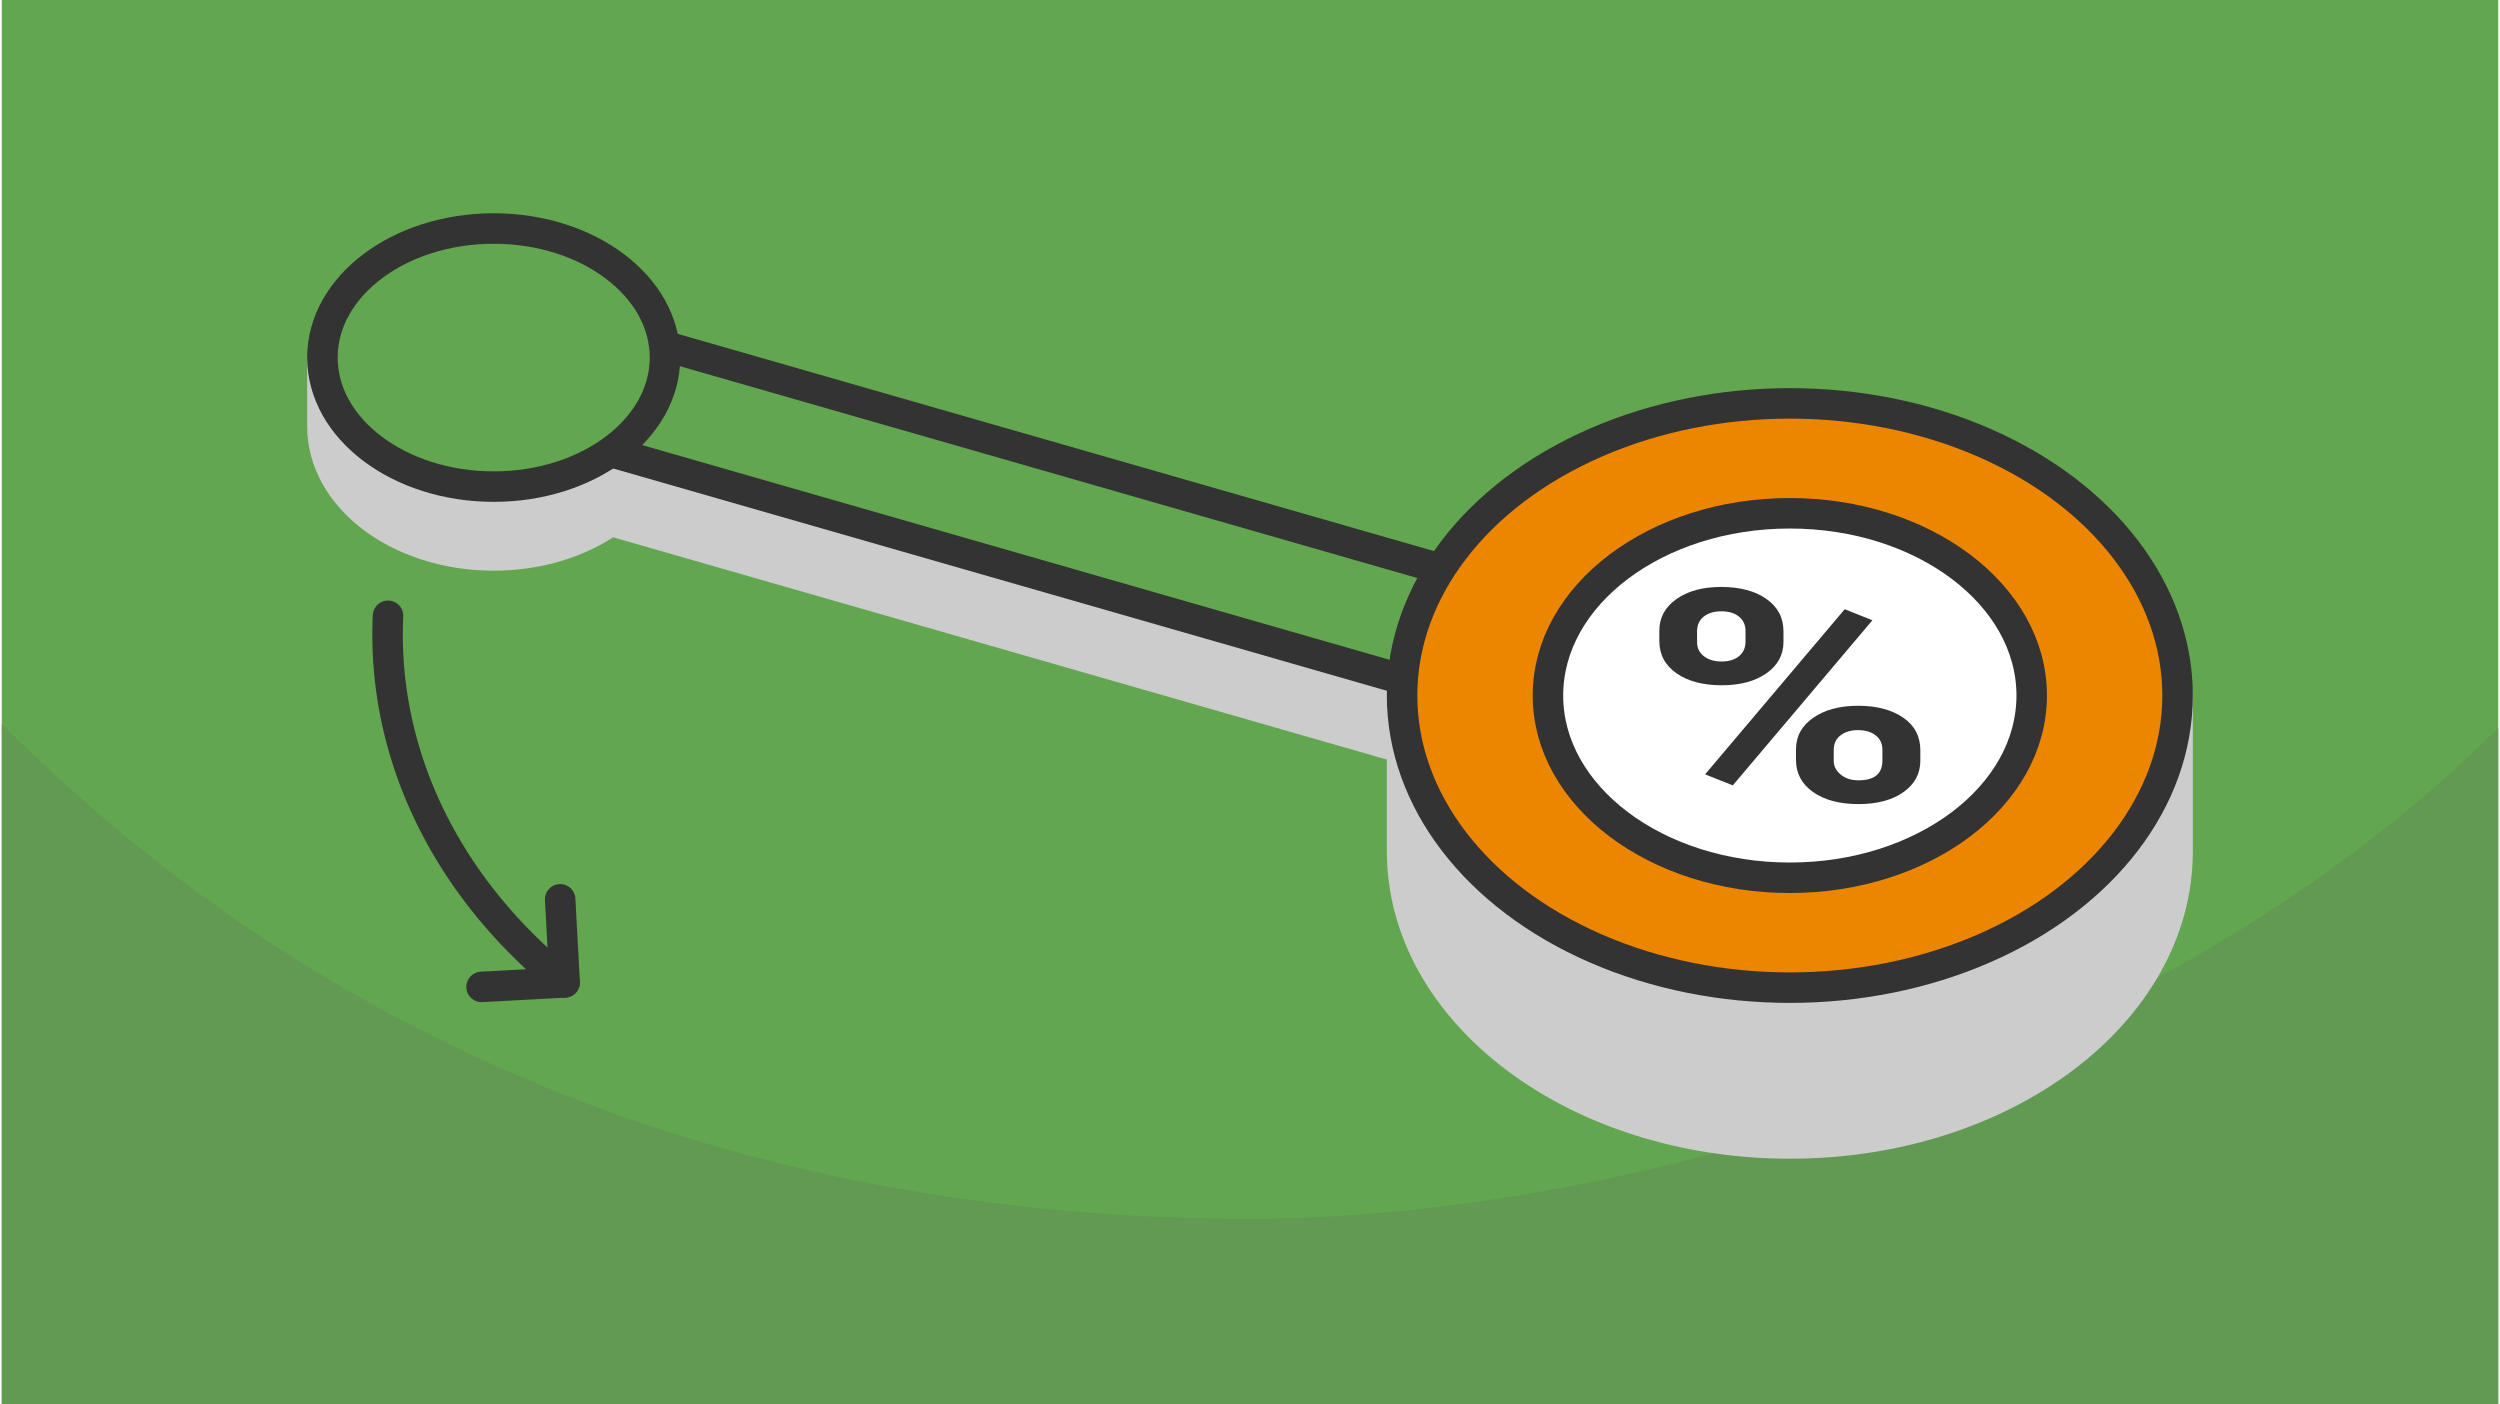 <?xml version="1.0" encoding="UTF-8"?>
<svg xmlns="http://www.w3.org/2000/svg" width="470" height="264" viewBox="0 0 329.983 185.616" shape-rendering="geometricPrecision" image-rendering="optimizeQuality" fill-rule="evenodd" xmlns:v="https://vecta.io/nano"><path d="M329.983 0H0v185.616h329.983z" fill="#62a64f"/><path d="M329.983 96.205c-43.692 43.692-115.062 64.898-164.991 64.898-55.875 0-115.797-16.212-164.992-65.407v89.92h329.983V96.205z" fill="#629953"/><g stroke-width="4.03" stroke-linejoin="round"><g stroke-miterlimit="2.613"><path d="M65.023 39.303c11.809 0 21.505 6.813 22.546 15.507l150.89 43.35c4.098 1.166 6.476 5.434 5.309 9.533s-5.434 6.475-9.532 5.309L80.473 68.827c-4.046 2.847-9.477 4.591-15.45 4.591-12.504 0-22.64-7.637-22.64-17.057v-8.328h2.879c3.875-5.209 11.272-8.73 19.761-8.73z" stroke="#ccc" fill="#ccc"/><path d="M62.911 54.685a7.72 7.72 0 0 1-5.31-9.533 7.72 7.72 0 0 1 9.533-5.31l171.325 49.22a7.72 7.72 0 0 1 5.309 9.533c-1.166 4.099-5.434 6.476-9.532 5.31L62.911 54.685z" stroke="#333" fill="#62a64f" fill-rule="nonzero"/><path d="M236.347 73.915c18.256 0 34.28 7.192 43.36 18.02h7.893v20.595c0 21.326-22.946 38.615-51.253 38.615s-51.252-17.289-51.252-38.615V91.935h7.893c9.08-10.828 25.104-18.02 43.359-18.02z" stroke="#ccc" fill="#ccc"/></g><g stroke="#333"><ellipse cx="236.347" cy="91.935" rx="51.253" ry="38.615" fill="#ec8500"/><ellipse cx="236.347" cy="91.935" rx="31.972" ry="24.089" fill="#fff"/></g></g><path d="M219.097 83.362c0-1.715.753-3.109 2.259-4.176s3.482-1.603 5.919-1.603c2.472 0 4.465.53 5.972 1.584s2.259 2.487 2.259 4.293v1.381c0 1.727-.754 3.115-2.259 4.162-1.507 1.054-3.483 1.577-5.919 1.577-2.454 0-4.448-.53-5.963-1.584-1.506-1.053-2.268-2.48-2.268-4.273v-1.361zm4.988 1.512c0 .772.292 1.394.895 1.858.593.471 1.374.707 2.348.707.966 0 1.736-.236 2.312-.713.568-.478.851-1.113.851-1.911v-1.427c0-.772-.283-1.394-.851-1.872-.576-.477-1.364-.713-2.365-.713-.948 0-1.719.236-2.313.707-.585.464-.877 1.119-.877 1.956v1.408zm13.077 14.174c0-1.727.762-3.121 2.286-4.175s3.5-1.584 5.919-1.584c2.454 0 4.439.524 5.954 1.564s2.277 2.481 2.277 4.313v1.381c0 1.715-.744 3.102-2.233 4.156s-3.473 1.583-5.945 1.583c-2.49 0-4.492-.53-5.998-1.59-1.507-1.067-2.26-2.474-2.26-4.228v-1.42zm4.989 1.532c0 .707.31 1.309.93 1.813s1.4.752 2.339.752c2.109 0 3.163-.87 3.163-2.605v-1.466c0-.772-.292-1.393-.877-1.858-.594-.471-1.374-.707-2.339-.707s-1.746.236-2.339.707c-.585.465-.877 1.106-.877 1.917v1.447zm-13.343 3.232l-3.659-1.459 18.454-21.825 3.66 1.46-18.455 21.824z" fill="#333" fill-rule="nonzero"/><g stroke-width="4.03" stroke-linejoin="round" stroke="#333"><ellipse cx="65.023" cy="47.263" rx="22.64" ry="17.057" fill="#62a64f"/><g stroke-miterlimit="2.613" stroke-linecap="round" fill="none"><path d="M74.402 129.854c-14.958-12.039-23.406-28.624-23.406-45.953a53.61 53.61 0 0 1 .059-2.504"/><path d="M73.807 118.871l.595 10.983-10.983.596"/></g></g></svg>